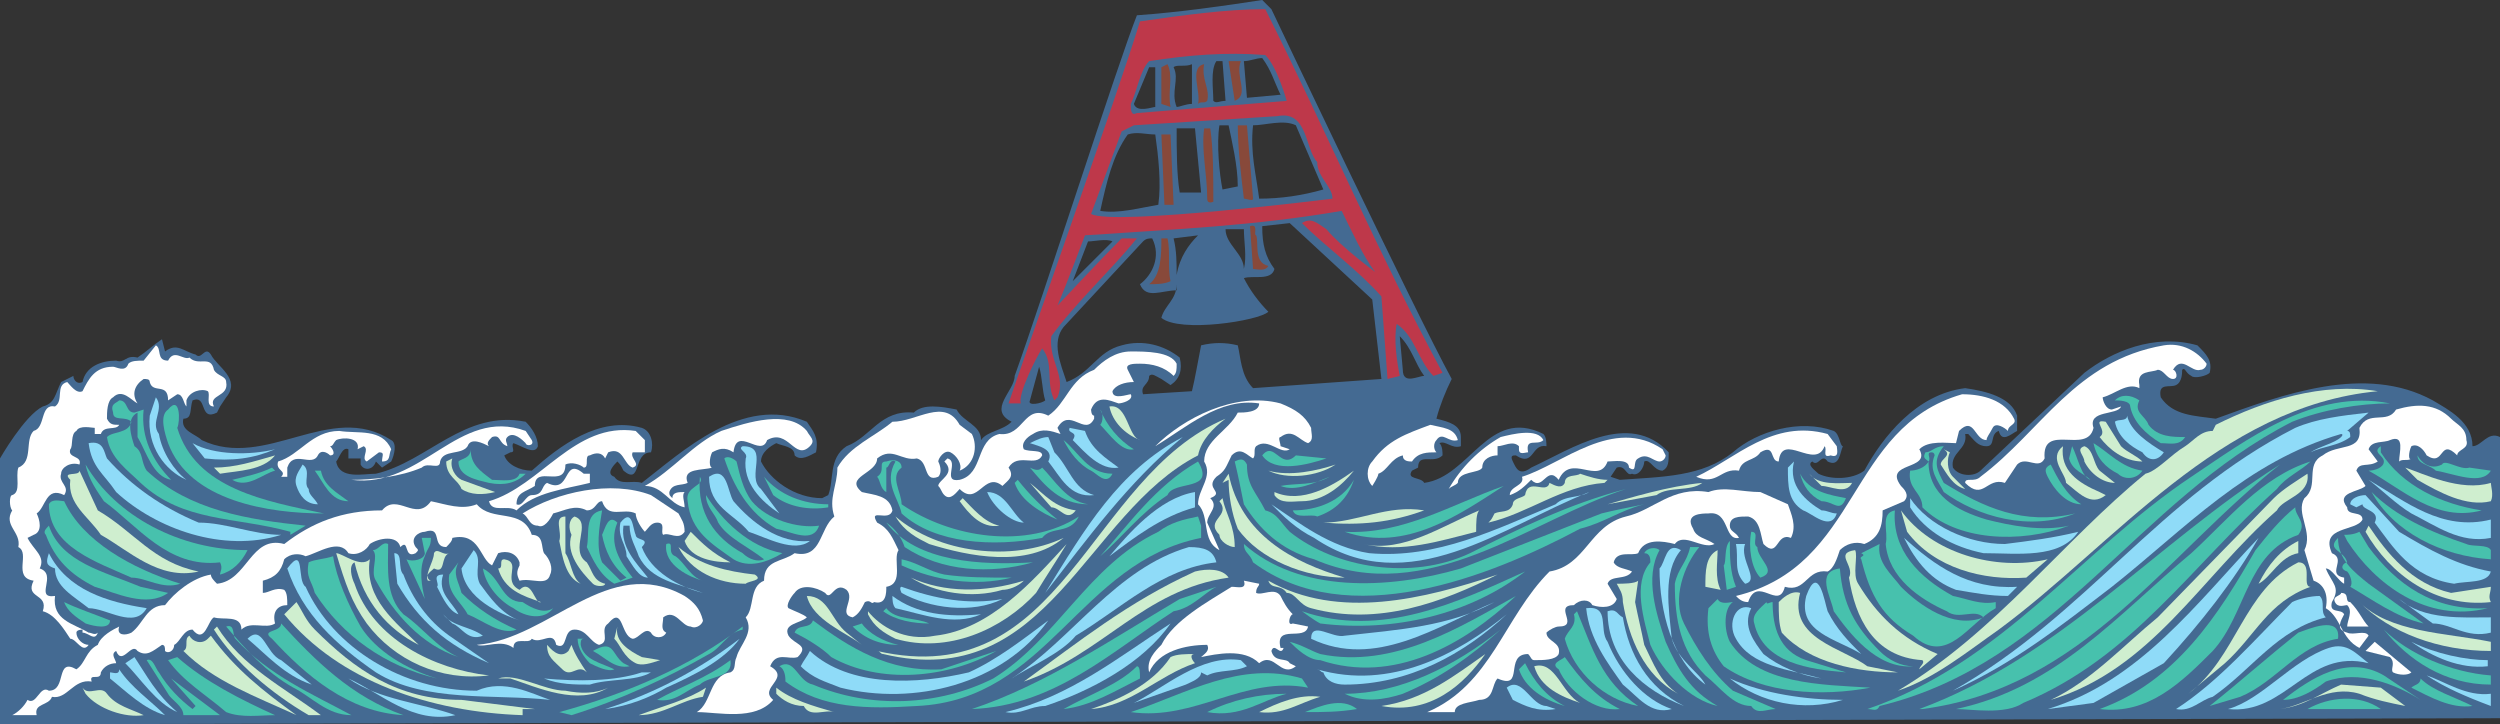 <svg xmlns="http://www.w3.org/2000/svg" width="613.5" height="177.75"><rect width="100%" height="100%" fill="#333333" stroke="none"/><path fill="#446a92" fill-rule="evenodd" d="M606.75 109.5c0-6-6-9-9.75-11.25-16.5-9-36.75-1.5-53.25 4.5-5.25-.75-10.5-.75-13.5-5.25-.75-3.75 2.25-2.25 3.75-3s1.5-3 1.5-3.75c.75-.75.75.75 2.25 1.5.75.75 3.75 0 4.5-.75.75-3-.75-4.5-3-6.75-10.5-3-21 1.5-27.75 6.75l-25.5 24c-1.5 1.5-5.25 1.5-6.75-.75-.75-3.75 3.75-4.5 3-8.25h.75c1.5 1.5 2.25 3 4.5 3s.75-3 3-3.75c.75 3 3 .75 4.5 0V102c-1.5-4.5-7.5-6-12.75-6.75-12 1.5-20.25 12-24.75 20.25-3 2.25-8.25 2.25-11.25.75-.75-.75-3-2.25-1.5-3 1.5 1.5 2.25-2.25 3.75 0 3 1.5 3-2.25 3.75-3.75-.75 0-.75-3-2.25-3.75-8.25-3-18.75 0-24.75 5.25-7.5 6-17.25 6-27.75 6.75l-2.25-.75 1.5-2.25c2.25-.75 2.25 2.25 3.75 1.5 1.5.75 3-1.5 3-3 1.5-.75 2.25 2.25 4.5 2.25 1.5-.75 1.5-2.25 1.5-4.5-9.75-10.5-24-.75-33.75 3.75-3 2.25-3.75 0-4.5-1.5s0-1.5.75-1.5c4.5 3 3.75-3 7.5-2.25 0-.75 0-2.25-.75-3-13.5-6.75-18 10.5-29.25 12-.75-1.5-4.5-.75-3-3l1.5-.75c0-3.75 3.75-.75 6-3 0-.75 0-2.25-.75-3 1.5-.75 3 1.5 5.25.75v-2.25c0-3-3-3.75-6-4.5.75-3 2.25-6.75 3.75-9.75C347.25 76.5 312 2.25 312 2.25L309.75 0C300 1.5 289.5 3 279 3.75c-4.5 11.25-23.25 69.75-30 88.5 0 3.75-6.75 8.25-.75 11.25-2.25 2.25-6 2.25-7.5 4.5 0-3.75-4.5-4.5-6-7.5-3.75-.75-8.25-1.5-10.5.75-8.25-.75-10.5 6-16.5 8.25-4.5 3-3 8.25-4.5 12l-1.5.75c-6.75 0-12.75-4.5-15-9 0-2.25 2.25-3.75 3.75-4.5 1.5.75 4.5.75 4.5 3 1.5 1.5 3.75 0 5.25-.75.75-3.75-.75-5.25-2.25-7.5-15.75-6.75-30.75 7.5-40.5 15-2.25-.75-5.25.75-6.75-1.5-2.25-.75 0-3 .75-3.75.75.75.75.75 1.5 2.25 4.5 3.75 2.25-4.5 6.75-4.5.75-2.25 0-5.25-2.25-6-10.5-3-20.25 4.5-27 10.5-3 0-6-1.5-6.75-3.75l1.5-.75c1.5 0 0-1.5.75-2.25 2.25.75 5.25 3 6 .75 0-2.25-1.5-4.5-3-6-15-3-24 9.75-36.75 12.75-3 0-9 1.5-9.75-3 .75-.75 1.5-3.75 3-3v2.25h3v1.5c.75 1.5 3 1.5 3.75-.75l1.5 1.5 2.25-1.5c.75-1.5 1.5-4.5 0-5.25-15-9.75-30.75 7.5-46.5 0-1.5-1.5-5.25-2.25-4.5-5.25 2.25 0 1.5-2.25 2.25-4.5 3.75-1.5 1.5 5.25 6 3l.75-1.5 1.5-2.25C59.25 93 53.25 90 51.75 87c-1.5-2.25-2.25 1.5-3.75 0-3-.75-4.5-3-7.5-.75l-.75-3c-2.25 1.5-3.75 3-6 4.5-3-.75-3 1.5-5.25.75-3.75 0-7.5 1.5-8.25 5.25-1.5.75-2.25-.75-2.25-1.5l-3 1.5c-1.5 3-1.5 5.25-4.5 6C6 102 0 112.5 0 112.5v65.25l613.5-1.5v-69c-3-1.5-4.5 2.25-6.75 2.25m-282-63c-5.25 1.5-10.5 2.25-15.75 2.25-.75-6-2.25-11.25-1.5-18 3 0 7.5-1.5 10.5 0l6.75 15.75m-15-32.25c2.25 3 3 6 4.5 9L306 24l-.75-9c1.5 0 3-.75 4.5-.75M305.25 66c0-3.75-4.5-6-4.5-9.75h4.5c0 3 .75 6.75 0 9.75m-1.5-20.25-3.75.75c-.75-3.75-1.5-11.25-.75-15.75h2.25c.75 3.75 2.25 9.75 2.25 15M298.5 15h1.5l.75 9.75c-1.5 0-2.25.75-3 0 0-3-.75-7.5.75-9.75m-3.75 32.25h-5.25c-.75-4.5-.75-10.5-.75-15.75h4.5l1.5 15.75M288 58.5l6-.75c-2.25 2.25-4.5 5.25-5.25 9.75 0-3 0-6-.75-9m0-42c.75-.75 3 0 4.5-.75v9.75c-1.5 0-3 .75-3.75.75-1.5-3.75.75-6.75-.75-9.75m-6 0h1.5v9.75c-.75 0-4.5 1.5-5.25-.75l3.75-9M276.75 33c2.25-.75 4.5 0 6.75 0 .75 5.25 1.5 12 .75 17.25-4.5.75-9.75 2.25-14.25 1.5 1.5-6.75 3-13.5 6.75-18.75M267 59.25c1.5 0 4.5-.75 6 0L263.25 69l3.75-9.75m-14.25 39L255 90c.75 2.25.75 6 1.5 8.25-.75.75-4.5 1.5-3.75 0m54.75-3c-3-3-3-7.5-3.75-10.5-3-.75-6-.75-9 0C294 88.5 293.25 93 292.5 96l-12 .75c-.75-2.25 1.5-2.25 1.5-4.5.75-.75 1.5 0 3 .75l2.25 1.5c2.25-1.5 3-3.75 2.25-6.75-3.75-3-9-4.5-14.25-3-6 1.5-7.5 6.75-13.5 9-1.5-4.5-3.75-9.75-.75-13.5l19.5-21c.75-.75 1.5-.75 2.25-.75 2.25 4.5 0 9-3 11.25 1.5 3.75 5.25 1.5 9 1.5V69v.75c0 3.75-3 5.25-3.75 8.25 4.5 3.75 24 .75 26.25-1.5-2.25-2.25-4.5-5.25-6-8.25 2.25-.75 6.75.75 7.5-2.25-2.25-3-3-6-3-10.5l6.75-.75 20.25 18.75L339 93l-31.5 2.25m36.75-4.5-.75-8.25c3 3 3.75 6.75 6 9.75-1.5 0-5.25 2.25-5.25-1.5"/><path fill="#be384a" fill-rule="evenodd" d="M310.5 2.25c15 30 27.75 60 43.5 89.25l-2.25.75c-3.75-3.75-4.5-9.75-9-12.75-.75 3.75 0 9 .75 12.75l-3 .75-1.5-20.25c-6-6.75-13.5-12-19.5-18 2.25-1.5 3.75 0 6 1.5 3.75 4.5 12 10.5 12 10.5-3-3.75-6-10.5-8.25-15-21.75 3.75-41.25 4.5-63 6 0 0-4.5 12-6.75 17.25 0 0 10.5-11.25 15.75-16.5H279c-6.75 8.25-15 15.75-21 24-.75 6 3.75 9.75 1.5 15l-.75.75c-2.25-4.5 0-9-3-12.75-1.5 2.25-6 11.25-5.25 13.5h-3c3-9 27-76.5 32.25-93.75 10.5-1.5 21-3 30.75-3m0 11.25c-9.75-.75-18.75 0-28.5 1.5-2.25 2.25-3 7.5-4.5 10.5 0 1.5 0 3 1.5 2.25l36.75-3s-2.25-8.25-5.25-11.25m3 15-35.25 2.25-3 1.5-7.5 20.25c5.25 3 59.25-3.75 59.25-3.75 0-3-3.75-5.25-3.75-9-3-3-2.25-12.75-9.75-11.25"/><path fill="#88493a" fill-rule="evenodd" d="M304.5 15c-1.5 3.75 2.25 8.25-1.5 9.75L301.5 15h3m-9 .75c-.75 3.75 1.5 6 .75 9-.75.75-1.5 0-2.25.75.75-3-2.25-9 1.5-9.75m-8.25 10.5L285 25.5v-9l1.5-.75c1.5 3 0 6.75.75 10.5m20.25 22.5c0 .75-1.5 0-2.25 0-.75-6-1.5-12.75-1.5-18H306l1.5 18M297 31.5c.75 5.25.75 11.25.75 18 0 0-1.5.75-1.5-.75 0-6-1.5-12-.75-17.25h1.5m-9 18.75h-2.25L285 33h2.25l.75 17.25m20.25 7.5c.75 1.5-.75 6.75 3 7.5-.75 1.5-3 .75-3.75.75l-.75-10.5c2.25-.75.75 2.25 1.5 2.25m-21 11.25c-1.5.75-3.75.75-5.25.75 3-2.25 3-7.5 3-11.25h1.5c.75 3 0 7.5.75 10.5"/><path fill="#fff" fill-rule="evenodd" d="M41.25 88.5c1.5-3 3.75 0 5.25-.75 2.25 2.25 5.25-.75 6 3 .75 1.5 3 1.5 3 3 .75 3.75-4.5 3-3 6-2.25 0-.75-3-1.5-3.75-1.5-.75-4.5 0-5.25 2.25v1.5c-.75-.75-.75-3-2.25-3l-2.25 1.5c0-4.5-3.75-1.5-4.5-4.5 0-.75-.75-.75-1.5-.75-2.25 1.5-3 3.75-1.5 6-1.5-.75-3.75-3.75-6-1.5-1.5.75-1.5 3.75-1.5 5.25.75 1.5 1.5 1.5 3 1.5-.75 1.5-3.75 0-4.5 2.25h-1.5V105c-.75 0-3.75-.75-4.5.75-1.5.75-.75 3.75-1.5 4.5-.75 2.25 3 1.5 2.25 3.75-2.25-.75-4.5.75-4.5 2.25-.75 2.25 2.25 3 .75 5.25-4.5-2.25-4.5 3-6.75 4.5.75 1.5 1.5 4.5-.75 5.25l-1.5.75c1.5 3 4.5 4.5 3 7.5 4.5 1.5-1.5 7.5 3.75 6.75-.75 6 4.5 6.75 8.25 9 .75 0 1.5.75 2.25 0-.75 2.25-2.25 0-3.75 0v-.75s-1.5 0-1.5.75c0 1.5 1.5 3 3 3-1.5 2.25-3-1.5-4.5-1.5-1.5-2.25-3.75-6-6.75-6.75 1.5-4.5-4.5-3-2.25-7.5-5.25-.75-.75-6.75-3.75-8.25.75-3.75-3.75-5.25-1.5-9-.75-.75-.75-3.75 0-3.75 2.25-.75.75-4.5 1.5-6.75 3.75-1.5 1.5-6.75 3.75-9 3-.75 1.5-6.75 5.25-6 2.25-1.5 0-5.25 3-6 .75.75 2.25 3 3.75 2.25 1.5-3 3-6 7.5-6 .75 0 3 1.5 3.75-.75.75-.75 2.25-.75 3.75-.75l3-3.75c1.5.75 0 3.75 3 3.75m500.25.75c0 .75-.75 1.5-1.5 1.5-2.25.75-4.5-3.75-6.75 0 .75 0 1.5 2.25 0 2.25s-2.25-2.25-3.75-2.25c-1.5.75-5.25 0-4.5 3.75v.75c-3-1.5-6 1.5-9 2.25 0 .75.75 3 2.25 3l2.25-.75c-.75 2.25-8.25.75-6.75 5.25-1.5 6.75-12.75-1.5-12 7.5-1.5 3-4.5-.75-6.75 1.5l-3 4.5c-4.5-1.5-5.25 4.5-9.75 0 0-1.5 2.25 0 3.75-1.5 15-11.25 23.25-28.5 45-32.25 4.5-.75 8.25 1.5 10.5 4.5m-252.75 0c0 1.5 0 2.25-.75 3-2.25-2.25-5.25-3-8.25-3-1.5 0-3.75 0-3 1.5l1.5 3c-2.25 0-4.5.75-5.25 2.25 0 2.25 3.75.75 4.5.75.75 1.5-2.25 2.25-3 2.25-2.25-.75-5.25-2.25-6.75 1.5 0 0 0 1.5.75 1.5v.75c-2.25 4.5-6-3-9 2.25l.75 1.5c-2.25-.75-4.5-1.5-6.75 0-1.5.75-3 2.25-2.25 3.75 1.5.75 4.5 0 4.5 1.5-1.5 3-6-.75-8.25 3 1.5 2.25 0 3-1.5 4.5-4.5-3.75-6 5.25-10.5.75-.75.75-2.25 3-3.75 1.5-.75-.75-.75-1.5-1.5-2.25 0-1.5 4.5-3 1.5-6l.75-.75c3 .75-1.5 6 3 5.25 6-1.5 3.75-9.75 9.75-11.25 6 .75 6-7.5 12-4.5 4.5-3 5.25-9 11.25-11.25 2.25-2.25 5.25-4.5 9-4.5s9.75 0 11.25 3"/><path fill="#cfeecf" fill-rule="evenodd" d="M583.5 96c-39 3.75-64.5 37.5-93 58.5-7.5 5.25-15.75 12-24.75 15 24-14.25 40.5-36.75 60.75-53.25 3-.75 6-4.5 9.75-6.75 2.25-1.5 3.75-3.75 6.75-3.75l.75-1.5c12-6 26.25-10.5 39.75-8.25"/><path fill="#fff" fill-rule="evenodd" d="M494.25 102.75c.75 1.5-1.5 1.5-1.5 3-.75-.75-3-2.25-3.75-.75s-1.5 2.25-1.5 3c-3 0-3-6-6.75-2.25l-.75 3c-2.25 0-6.75-.75-9 1.5 3 5.25-9 3-4.5 9 .75.75 2.25 2.25.75 3.75l-5.25 2.25c0 3.75-.75 6.75-4.5 8.25-2.25-.75-4.5 0-6 1.5-.75 2.25-1.5 4.5-3 5.25-5.25-.75-5.25 5.25-10.5 3.75-1.5 6-6.75-3-9 3.75-1.5 0-2.25-.75-3-1.5 30.75-7.5 27-41.25 55.5-49.5 5.25 0 10.5 1.5 12.75 6"/><path fill="#47c1ad" fill-rule="evenodd" d="M525 98.25c-1.5 3 1.5 3.75 2.25 6 2.25 3 6 3 9 3-1.5 2.25-3.75 1.5-6 1.5-3.75-2.25-6.75-5.25-7.5-9 0-1.5-3-1.5-3.75-1.5 1.5-1.5 3.75-1.5 6 0"/><path fill="#8fdbf8" fill-rule="evenodd" d="M39 106.5c.75 4.5 3.75 9 6.75 11.25-5.25-2.25-9.75-8.25-9-15.75l1.5-4.5c2.25 3-1.5 6 .75 9"/><path fill="#47c1ad" fill-rule="evenodd" d="M586.5 99c-7.5 0-16.5 1.5-24 4.5-38.25 19.5-57.75 59.25-101.25 69.75-.75 1.5-1.5.75-3 .75 33-11.25 52.5-39 79.5-57 13.5-9 30-21.75 48.75-18M33 101.25l2.25-.75c-.75 6.75 2.25 12.75 6.75 17.25-4.5-.75-6-6.75-8.25-10.5v-6c-3 1.5-1.5 6-.75 8.25 2.25 1.5 1.5 3.75 3 6 10.5 9.75 24.75 12 39 13.5l-3.75 2.25v-.75c-13.5-3.75-26.25-2.25-36.75-12-3-3-7.5-6-8.25-11.25 1.5-1.5 5.25-.75 6-3.75-1.5-1.5-4.5 0-4.5-2.25-.75-2.25.75-2.25 1.5-3 2.25 0 1.5 3 3.75 3"/><path fill="#fff" fill-rule="evenodd" d="M321.75 105c0 1.5.75 3-.75 3.75-2.25-.75-3.75-3.75-6.75-1.5-.75 0 0 1.5 0 2.25l2.25.75c-2.25 1.5-5.25-3-8.25-.75-.75.75 0 2.25-.75 3-1.5-.75-3-3-5.25-.75-1.5 3-1.5 3.75-3.75 5.25-3 3 2.25 3.75-1.5 5.25 2.25 2.25-.75 3.75-.75 6l3 6.75c-4.5-2.25-2.25-8.25-5.25-11.25 0-3.75 3.75-6.75 1.5-10.5 0-5.25 6-7.5 8.25-12 1.5 0 5.25 0 5.25-2.25-9.75-1.5-18 6-25.5 10.5 6.75-6.75 19.5-13.5 30.75-10.5 3.75 1.5 6 3 7.5 6"/><path fill="#47c1ad" fill-rule="evenodd" d="M43.5 105c4.5 15 21.75 18 36 21-13.5 0-33-3-38.25-17.25-.75-2.25-2.25-6.75 0-8.25 3-3.75 3 3 2.25 4.5"/><path fill="#fff" fill-rule="evenodd" d="M605.25 108c.75 2.25-2.25 2.25-2.25 3.75-4.5-4.5-3 3-7.5 0-.75-1.5-2.25-3-3.75-2.25-.75 1.5-.75 3.75 0 3-.75.75-2.25 0-3 .75 0-2.25 1.5-6.75-2.25-5.25-1.5.75-4.5 0-5.25 2.25l2.25 3c-2.25 1.5-4.5 0-5.25 2.25l2.25 3.75c-1.5 1.5-7.5 1.5-4.5 5.25 0 2.25 3.75.75 3.75 3-1.5 3-10.5 1.5-7.5 8.25 3.75 1.5-1.5 5.25 3 6v1.5c-1.5-.75-3-3.75-4.5-3.75 1.5 3.75 3.75 4.5 1.5 8.25-.75 3 2.25 1.5 3 3-.75 1.5-2.25 3.75.75 4.5 1.5.75 4.5-.75 5.25.75l-2.25 3c-4.5-2.25-4.5-7.5-8.25-9.75.75-3.75-.75-6-3-6.75l-2.25-7.5c2.25-4.5-2.25-9 0-12.75 3.75-3 0-8.25 4.5-10.5 3.75-3 9.75-.75 9-6.75 2.25-4.5 6.75-.75 9-4.5 5.25-1.5 9.75-1.5 13.5 2.25 1.5 1.5 3.75 2.25 3.75 5.25"/><path fill="#cfeecf" fill-rule="evenodd" d="M279.75 108c-3.75-1.5-6.75-4.5-7.5-8.25 4.5-.75 4.5 7.5 7.5 8.25"/><path fill="#47c1ad" fill-rule="evenodd" d="M278.25 110.25c-3 .75-6-3.75-8.25-6 .75-.75.75-3 0-3.75 1.5 3.75 4.5 7.5 8.25 9.75"/><path fill="#fff" fill-rule="evenodd" d="M238.5 106.5c1.5 3 .75 7.5-3 9 .75-1.5-.75-3.75-2.25-4.5s-3 1.5-3 2.25c.75 1.5.75 3 0 3.75-3.75 1.5-2.25-3.75-5.25-4.5-3.75.75-6-3-9.75 0 0 3.75-8.25 4.5-3.75 8.25 3 .75 6.75.75 7.5 4.5-.75 3-6-.75-3.75 3 3 1.5 3.75 3.75 5.25 6.75-1.5 2.25 1.5 8.25-3 9 0 1.5 0 4.5-3 3.75-.75.75-.75-.75-2.25 0-.75 1.5-1.5 3-3 3.75-3.75-.75.75-4.5-1.5-6.75-3-2.25-3.75 3-5.25.75-2.25-1.5-6-2.25-7.5 0-.75.75-2.25 3-1.5 3.75 1.5.75 3.75 1.5 4.5 2.25-1.5 1.5-6 1.5-4.5 4.5 1.5 2.25 5.25 2.25 2.25 5.25-2.25.75-5.25-1.5-6.75 2.25 5.25 3-3 5.25.75 8.25-4.5 5.25-13.5 3-18.75 3 3.75-2.25 3-9 8.25-9.75 1.5-.75.75-2.25 1.5-3.75.75-3 4.5-6 2.25-9.75 2.25-2.25.75-7.5 4.5-9 0-5.25 4.5-4.5 7.5-6.75 6.75 1.5 6-6 9.75-9-1.5-4.5.75-7.5.75-12 3-5.25 9-7.5 13.5-11.25 6 0 12.75-6 16.5.75l3 2.25"/><path fill="#8fdbf8" fill-rule="evenodd" d="M576 105.75c.75 0 .75.75.75 1.5-3 2.25-6.75 2.25-9.75 3.75 2.25-1.5 6-2.25 7.5-3.75.75-.75 0-.75 0-.75-23.25 6.75-38.25 23.25-56.25 37.5-12.75 9.75-24 18.75-39 25.5 33-18.75 50.25-47.25 84-64.5 5.25-2.25 11.25-3 18-3.75l-5.25 4.5M531 111c-1.5 2.25-3.75 2.25-5.25 0-3-1.5-6-3.75-6.75-7.5.75-.75 3 0 3-1.5.75 3.75 5.25 6.75 9 9"/><path fill="#fff" fill-rule="evenodd" d="M198 105.75c.75 1.5 2.25 2.25.75 3.75-3.75 3.75-5.25-4.5-10.5-1.5-1.5 4.5-7.5-3.75-8.25 3-2.25-1.5-3.75-.75-5.25 0-.75 1.5-.75 3.75 0 3.75-2.25.75-7.5 0-6 3.75-1.5.75-3.75 0-4.5 2.25 0 .75 0 .75.75 1.5 0-1.5 1.5-1.5 3-1.5-.75.75 0 2.25 0 3.75-3.75-.75-5.25-5.25-9.75-5.25 6.75-3.75 12-10.5 18.75-13.5 6.75-2.25 16.5-5.25 21 0"/><path fill="#cfeecf" fill-rule="evenodd" d="M294 111.75c-27.75 14.25-36.75 58.5-77.25 48.75-.75 0-.75-.75-1.5-.75 45.75 10.5 51.75-42.75 85.5-57-3 2.25-6 5.25-6.75 9m226.5-2.25c1.5 1.5 3.75 2.25 5.25 3.75-4.5 0-8.25-3-10.5-6 2.25-1.5-2.25-4.5 1.5-3.75l3.75 6"/><path fill="#fff" fill-rule="evenodd" d="M130.5 108c.75 1.5-1.5 1.5-1.5.75-.75-.75-3-3-4.5-1.5-.75.75 0 1.5 0 2.25-2.25-.75-1.5-3-3.75-2.25-.75.75-1.5 1.5-.75 2.25-1.5-.75-4.5-2.25-5.25 0-1.5 2.25-6 .75-6.75 3.75 0 2.25-3 0-4.5 1.5-5.25 2.25-12 3-17.25 3 17.25 2.25 26.25-18 42.75-12l1.5 2.25m227.25 0c-2.25.75-3.75-2.25-5.25 0-.75.75-.75 2.25 0 3-2.25 0-4.5 0-6 2.25-.75 0-2.25 0-2.25-1.5-3 .75-3.75 3.75-6 4.5 0 .75-1.5 3-1.5 3-1.5-1.5-1.5-4.5 0-6 3.75-5.25 8.25-6.75 14.25-9 3 .75 6 .75 6.75 3.75"/><path fill="#8fdbf8" fill-rule="evenodd" d="M266.25 105.75c1.5 4.5 5.25 6.75 8.25 9-4.5.75-8.25-3.75-11.25-6.75 1.5-2.25-1.5-1.5-.75-3l3.75.75"/><path fill="#fff" fill-rule="evenodd" d="M158.25 108v3h-3c-.75 1.5 2.25 3 0 3.75-2.25-.75-2.25-5.25-6-3.75l-.75 1.5c-.75-1.5-2.25-1.5-3.75-.75-1.5 0 0 3-1.5 3-.75-.75-3-1.5-4.5-.75 0 6-7.5 0-7.5 5.25-2.25 1.5-4.5 1.5-4.5 4.5 1.5.75 2.25-2.25 3.75-2.25 3 0 2.25-2.25 3.75-3 6 3 3.75-6.75 9-2.25h1.5v2.25c-6 1.5-13.5 2.25-18 6.75-2.25-1.5-6 .75-6.75-2.25 12.75-3.75 21-19.5 36-17.25l2.25 2.25m292.5 1.5c0 .75.75 3-1.5 2.25-2.25.75-.75-1.5-1.5-2.25-2.25 6-10.5-3.75-11.25 3.75-2.25 0-.75-4.5-4.5-2.25-1.5 2.25-4.5 1.5-5.25 4.5-4.5-.75-5.25 3.75-10.5 1.5 9.75-4.5 18.75-14.25 32.25-10.5l2.25 3M96 110.25c-.75 1.5 0 3-2.25 3 0-1.5.75-2.25-.75-2.25l-3 2.25c-1.5-.75.75-3-.75-3.75l-1.5.75c.75-3-3.75-3-5.25-2.25-.75.75-.75 1.5-1.5 1.5.75.75 1.5 2.25 0 2.25-.75-.75-2.25-1.5-3 0-1.5 3-6-1.5-7.5 3V117H69c1.5-1.5-1.5-1.5-.75-3.75 5.25-1.5 8.25-7.5 15-7.5 4.5.75 10.5-.75 12.75 4.5M378.75 108c-1.5 1.5-4.5-.75-3.75 3-.75 0-2.25.75-2.25-.75v-.75c-1.5-1.5-3.75 0-5.25 0v2.25c-1.5 0-3.75.75-3.75 3-.75 1.5-6 .75-6 3.75-.75.75-1.5.75-2.25 1.5 3-5.25 7.5-9.75 12.75-12.75 3-.75 9-2.25 10.5.75"/><path fill="#8fdbf8" fill-rule="evenodd" d="M256.5 145.5c9.75-15.75 18-30 33.75-38.25C276.75 118.5 267 132 256.5 145.5m2.25-34.5c3.75 3.75 4.5 9 9.75 10.5-6 .75-8.25-4.5-11.25-8.25 1.5-3-2.25-3.75-4.5-4.5 1.5-.75 3-1.5 4.5-1.5l1.5 3.75"/><path fill="#fff" fill-rule="evenodd" d="M408.75 111.75c0 .75-.75 1.5-1.5 1.5-1.5 0-3-2.25-5.25-.75-1.5.75 0 3.75-2.25 2.25 0-2.25-3.75-1.5-5.25-1.5-2.25 6-9-2.25-12 4.5-3-3.75-3.75 3-6.75 0-1.5 1.5-3 3-5.25 3.75 0-2.25 3.75-2.25 3-4.5 9.75-3 22.5-15 34.5-6.75l.75 1.5"/><path fill="#47c1ad" fill-rule="evenodd" d="M273 116.25c-1.5 3-3.75 0-5.25-.75-3-1.5-5.25-4.5-6.75-7.5 3.75 3 6 8.25 12 8.25"/><path fill="#8fdbf8" fill-rule="evenodd" d="M26.25 112.5c6 6.75 13.5 12 22.5 15.75 6.75 0 13.5 3 20.25 3-14.25 4.5-30.75-1.5-40.5-10.5-3-4.5-6-6-6.75-12 3.75-.75 3.75 2.25 4.5 3.75"/><path fill="#47c1ad" fill-rule="evenodd" d="M525.75 115.5c-1.5 2.25-4.5 2.25-6 .75-3-1.5-5.25-3.75-6-7.5 3.75 2.25 6.75 6 12 6.75"/><path fill="#8fdbf8" fill-rule="evenodd" d="M67.5 110.25c-5.25 2.25-10.5 3-17.25 2.25l-3-3.75c5.25 3 14.25 3 20.25 1.5"/><path fill="#47c1ad" fill-rule="evenodd" d="M513 117.75c-1.5-1.5-4.5-2.25-5.25-5.25l.75-3c1.5 3 2.25 7.5 4.5 8.25"/><path fill="#cfeecf" fill-rule="evenodd" d="m515.25 120.75 1.5.75c-3.75 3-6.75-.75-9.75-3 0-2.25-4.5-6-.75-9-.75 6 3.75 9 9 11.25m0-5.25 3.75 3c-3 0-6-2.25-7.5-5.25 0-1.5-2.25-3 0-3.75 2.25.75 2.25 4.5 3.75 6"/><path fill="#8fdbf8" fill-rule="evenodd" d="m186.75 120 4.5 6c-4.5-3-9-7.5-8.25-13.5.75-1.5-2.25-2.25-.75-3 6.75 0 .75 7.5 4.5 10.5"/><path fill="#47c1ad" fill-rule="evenodd" d="M477 109.5c-3 3.75-1.5 6 0 9 9.75 6 19.5 10.5 32.25 7.5-11.25 4.5-24 .75-32.25-5.25-1.5-3-3.75-5.25-2.25-9 0 0 0-.75-.75-.75-1.5 0 0 1.5-.75 2.25 0 8.25 6.75 12 14.25 14.25 6 1.5 13.5 3 20.25 1.5-12 4.5-27.75 3.75-36-4.5 0-3.75-3.75-4.5-3-9 1.5 0 3.75-.75 4.5-2.25-.75-.75-1.5-.75-.75-2.25 1.5 0 2.25-1.5 4.5-1.5m107.25 1.5c5.25 8.25 15 12.75 24.75 14.25-11.25 3-19.5-5.25-27.75-9.75 1.5 0 3.75-.75 3.75-2.25s-3-2.25-.75-3.75v1.5m-463.5 6.75c2.25 0 6 .75 6.75-1.5h1.5c-2.25 2.25-5.25 3-9 2.25-3-.75-7.5-1.5-7.5-5.25.75-.75 3-.75 3-3 0 3.75 2.25 5.25 5.25 7.5"/><path fill="#cfeecf" fill-rule="evenodd" d="M478.5 111c-.75 1.5-.75 4.5.75 6l3 3c-3-.75-4.5-3.75-6-6 0-1.5 3-2.25.75-3.75l1.5.75"/><path fill="#47c1ad" fill-rule="evenodd" d="m318 111.75 7.5.75c-4.5 1.5-12.75 3.75-15.75-.75 3-3.75 4.5 3.75 8.25 0M599.25 114c.75-1.5 4.5 1.5 6.75.75l5.25.75c-2.25 3.75-9 .75-13.5 0-1.5-1.5-4.5-1.5-4.5-3.75.75 1.5 3 3.75 6 2.25"/><path fill="#cfeecf" fill-rule="evenodd" d="M67.5 111.75c-3 3.75-9 3.75-13.5 4.5l-1.5-1.5c5.25 0 9.75-1.5 15-3"/><path fill="#47c1ad" fill-rule="evenodd" d="M184.5 123c3.75 4.5 11.25 6.75 16.5 6-1.5 4.5-6.75 1.5-10.5.75-6.75-3.75-10.5-10.5-12.75-17.25.75-.75 2.25 0 3 .75.75 3 1.5 6.75 3.75 9.75"/><path fill="#cfeecf" fill-rule="evenodd" d="m113.25 117.75 8.25 3c-3 .75-6 .75-8.25-.75-.75-2.25-3.75-3-3.75-6.75l1.5-.75c-.75 2.25.75 4.5 2.25 5.25"/><path fill="#47c1ad" fill-rule="evenodd" d="M310.5 125.25c3 .75 3.75 3 6 5.25 11.25 9 30 12 44.25 5.25 12-6 24-12 38.25-15.75-23.25 7.5-48.75 29.25-76.5 17.25-8.25-2.25-13.5-7.5-17.25-13.5-.75-3.75-1.5-7.5-2.25-10.5 1.5-.75 2.25-.75 3 .75 0 5.25 2.25 6.75 4.5 11.25m-89.25-10.5c-3 2.25 0 6 0 9 12 8.25 30.75 11.25 43.5 3-2.25 4.5-6.75 2.25-9 5.25-12 2.25-26.25 1.5-34.5-6-.75-3.75-4.5-7.5-1.5-12.75-1.5-.75-1.5 1.5-2.25 1.5v6c-1.5-.75-1.5-3-2.25-3.75 2.25-1.5 0-3.75 2.25-3.75 2.25-.75 3.75 0 3.75 1.5m345.75-1.5c-2.25 2.25-6 3.75-8.25 6.75-21 18.75-35.25 41.25-62.25 52.5-4.5 3-12.75 1.5-16.5 1.5 24.75-5.25 39.75-23.25 57.75-38.25 9-8.25 17.25-18.75 29.25-22.5m-280.5 8.25c-6.75 4.5-11.25 10.5-16.5 15 6.75-7.5 13.5-17.25 24-23.25 4.5 7.5-6 4.5-7.5 8.25"/><path fill="#8fdbf8" fill-rule="evenodd" d="M447 125.25c1.5 0 2.25.75 3.75.75-1.5 4.5-6 0-8.25-.75-3.75-2.25-3.75-6-3.75-10.5l1.5-1.5c-1.5 6 3 9.75 6.75 12"/><path fill="#47c1ad" fill-rule="evenodd" d="M60.75 135c-1.5 3-3.75 5.25-6.75 6 0-.75.75-1.5 0-3-12.75 1.5-20.25-9-28.5-15-1.5-2.25-3.75-5.25-4.5-9 7.5 12.75 23.25 21 39.75 21"/><path fill="#8fdbf8" fill-rule="evenodd" d="M75.75 120c0 1.5 1.5 2.25 2.25 3.75-3 0-4.5-2.25-5.25-4.5s.75-3.75 1.5-5.25c2.25 1.5 0 4.5 1.5 6"/><path fill="#cfeecf" fill-rule="evenodd" d="M327.75 114c-4.5 3-12 3.75-16.5 1.5 5.25 1.5 12 0 16.5-1.5"/><path fill="#47c1ad" fill-rule="evenodd" d="M510.75 123.75c-3.75 0-6.75-3.75-8.25-6.75-.75-1.5-.75-2.25.75-3 1.5 3 3.75 7.5 7.5 9.75m-39 50.25H471c34.5-12.75 57.75-40.5 88.5-60-27.75 21.75-48 54.75-87.75 60M67.5 115.5c-3 .75-6.75 4.5-10.5 2.25 3-.75 6.75-1.5 9.75-3l.75.75m188.25-.75c3 3 6 8.25 11.25 9-6.75 0-10.5-4.5-14.25-9 1.5.75 2.25.75 3 0"/><path fill="#cfeecf" fill-rule="evenodd" d="M611.25 118.5c0 .75.75 3 0 4.5-6 1.5-12.75-2.25-18-5.25l-3-3c4.5 1.5 13.5 6 21 3.75"/><path fill="#47c1ad" fill-rule="evenodd" d="M85.5 123c-4.5 0-6-4.5-8.25-7.5h1.5c.75 3.75 3.75 5.25 6.75 7.5"/><path fill="#cfeecf" fill-rule="evenodd" d="M319.5 123c-2.25 0-5.25.75-6.75-1.5v-.75c6.75 3 14.25-1.5 19.5-5.25-3 3.75-7.5 7.5-12.75 7.5M24 125.25c9 5.25 13.5 12.75 24.75 15-9.75 2.25-17.25-5.25-24-9-3-4.5-8.25-7.5-7.5-13.5-2.25-2.25 2.25-.75 2.25-2.25l4.5 9.75"/><path fill="#8fdbf8" fill-rule="evenodd" d="M198.75 132.75c-3.75 3-10.5-.75-15-2.25-3.75-4.5-9.75-6-9.75-13.5 4.5-3 4.5 3.75 6 6 4.5 5.25 11.25 10.5 18.75 9.75"/><path fill="#47c1ad" fill-rule="evenodd" d="M453 122.25c-1.5 3.75-3 .75-6 .75-3-1.5-4.5-3.75-5.25-6.75 2.25 4.5 7.5 5.25 11.25 6"/><path fill="#cfeecf" fill-rule="evenodd" d="m394.5 117.75-.75.75c-10.5.75-18.75 7.5-28.5 9.75.75-.75.75-.75 1.5-2.25 1.5-.75 3.75 0 4.5-2.25 0-1.5 2.25-1.5 3-2.25.75-4.5 5.25 0 6-3 1.5.75 3 1.5 3.75 0 0-2.25 3-1.5 3.75-2.25 2.25.75 4.5 1.5 6.75 1.5m60 .75c-1.5 3-5.25.75-7.5.75l-3-3c2.25 3 7.5 2.25 10.5 2.25m111.75-2.25c.75 5.25-6 6-7.5 9-18.75 16.5-30.75 39-55.5 46.5 9.75-4.5 18-13.5 26.25-20.25l28.5-29.25c2.25-2.25 6-4.5 8.25-6M330 141.75c-9.75 0-21-4.5-26.25-12-1.5-3.75-2.25-8.25-2.25-12l-1.5.75 1.5-2.25c3 15 15.75 21.75 28.5 25.5"/><path fill="#47c1ad" fill-rule="evenodd" d="M182.25 135.75c1.5 1.5 3.75 2.25 5.25 1.5-3.75-3-9-5.25-11.25-9-.75-2.25-3-3.75-3-6.75 3.75 6 10.5 12.75 18.75 14.25-3.75 2.25-8.25 3.75-12 1.5-5.25-3.75-10.5-6.75-11.25-14.25-.75-3.75 4.5-3.75 3-6-.75 9 3.75 15 10.5 18.75m21-12v.75c-4.5.75-9.75 0-13.5-3l-2.25-4.5c3.75 4.5 9.75 6.75 15.75 6.75m123-6.75c-3.75 1.5-8.25 3.75-12 2.25 3.75-.75 8.25 0 12-2.25m-66.75 10.5c-3.75-1.5-9-4.5-10.5-9l.75-.75c3 3.75 6 6.75 9.75 9.75"/><path fill="#8fdbf8" fill-rule="evenodd" d="M611.25 127.5v4.5c-7.5 1.5-13.5-3-19.5-6-3.75-2.25-7.5-6-10.5-8.25 9 5.25 18 12.75 30 9.75"/><path fill="#47c1ad" fill-rule="evenodd" d="M323.25 126.75c-1.5-.75-5.25.75-6-1.5 6 0 12-2.25 15-7.5-1.5 4.5-4.5 7.5-9 9"/><path fill="#cfeecf" fill-rule="evenodd" d="M264 125.25c-2.25 3-3.75-.75-6-.75l-5.25-6c3.75 3 6 6 11.25 6.75m153.75-6.75c-3 2.25-8.25.75-11.25 3l-12 2.25c5.25-1.5 15-4.5 23.25-5.25"/><path fill="#fff" fill-rule="evenodd" d="M166.5 126c.75 1.5 1.5 2.25 1.5 4.5-1.5 2.25-3.75 0-5.25.75-.75-.75.75-3-1.5-3-1.5 0-2.25 1.5-3 2.25-.75-.75-2.25-3-2.25-4.5-3-1.5-6.75 1.5-8.25-3-1.5 0-1.5 2.25-3.75 2.25-3-1.5-5.25 0-8.25.75-.75 1.5-2.25 3.75-3.75 3-2.25 0-2.25-2.25-3.75-3 8.25-5.25 21.75-8.25 31.5-4.5l6.75 4.5"/><path fill="#47c1ad" fill-rule="evenodd" d="M369 119.25c-10.5 6.75-24 16.5-39 11.25 14.25.75 26.25-6.75 39-11.25"/><path fill="#fff" fill-rule="evenodd" d="M438.75 123.75c.75 2.25 2.25 5.25.75 8.25-3.75-1.5-3 5.25-6.75 1.5-.75-2.25-.75-6-3.75-6.75-2.25 0-4.5 0-4.5 2.25 0 1.5 1.5 1.5 2.25 3-3.75.75-2.25-6.75-7.5-6-1.5 0-6 0-3.75 3.75.75 2.25 3 2.25 5.25 3.75-3 1.5-7.5-3-9.75 0-3-.75-7.5-1.5-9 2.25-1.5.75-5.25-.75-6 2.25.75 1.5 3 1.5 4.5 2.25-1.5 2.25-5.25.75-6 3l2.25 3.75c-.75 2.25-3.75 2.25-6 1.5-.75-1.5-3-1.5-4.5 0-5.25 0 1.5 5.25-3.75 5.25-.75 0-2.25.75-3 1.5 0 2.25 3.75 2.25 3 5.25-.75 1.5-3.75 1.5-6 1.5-.75 0-.75-.75-1.5-1.5-6 0-.75 9-7.5 6-1.5 1.5-.75 5.25-4.5 5.25-2.25.75-6 .75-6 3h-6.75c15.75-6.75 18.75-23.25 30-34.5 9-1.5 9.75-11.25 18.75-13.5 6.75-1.5 11.25-7.5 20.25-6 3.75-1.5 8.25 0 12.75 0l6.75 3"/><path fill="#8fdbf8" fill-rule="evenodd" d="M251.25 128.25c-3 0-7.5-3.75-9-7.5 4.5 0 6 5.25 9 7.5m42-3.75c-8.25 2.25-15 7.5-21 12 4.5-5.25 12-14.25 21-15.75v3.75"/><path fill="#47c1ad" fill-rule="evenodd" d="M605.25 133.5c1.5.75 5.25 0 6 1.5v2.25c-12-.75-24-6.75-29.25-16.5 6 6 14.25 9.75 23.25 12.75"/><path fill="#8fdbf8" fill-rule="evenodd" d="M390 120.75c-21 8.25-44.25 27-67.5 11.25-4.5-2.25-7.5-5.25-10.5-8.25 6.75 4.5 14.25 10.5 24 12 16.5 1.5 31.5-6 45.75-12 2.25-2.25 6-1.5 8.25-3m198.75 9.75c7.5 4.5 14.25 8.25 22.5 9.75-.75 3-6 2.25-9 3-10.5-1.5-15-9-19.5-15 1.5-3-3-3-3-4.5l-1.5.75-1.5-.75c0-1.5 2.25-2.25 3.75-2.25l8.25 9"/><path fill="#cfeecf" fill-rule="evenodd" d="M245.25 129c-4.5.75-7.5-3-9.75-6l.75-.75c2.25 2.25 5.25 6 9 6.75m57.75 5.25c-1.5 0-3.75-1.5-3.75-3-3.75-3.75 3-4.5 0-8.25l.75-.75c.75 3.75 3 6.75 3 12"/><path fill="#8fdbf8" fill-rule="evenodd" d="M492 133.5c6-.75 12-1.5 18-3-4.5 6.75-15 5.25-23.25 5.25-7.5-1.5-14.25-5.25-18-11.25v-2.25C473.25 129 483 133.5 492 133.5"/><path fill="#47c1ad" fill-rule="evenodd" d="M44.25 143.25c-4.5 1.5-8.25-1.5-12-1.5C24 138 12 134.25 12 123.75c.75-1.5 3-.75 3.75-.75 4.5 9.75 16.5 16.5 28.5 20.25"/><path fill="#fff" fill-rule="evenodd" d="M117 123.75c3.75 4.5 11.25.75 13.5 7.5 3 0 2.25 3 3 4.5 1.5 1.5 2.25 3.75 1.5 5.25-.75 3-4.5.75-7.5 1.5-.75-1.5-.75-2.25 0-3.75V138c-.75-2.25-3-3-5.25-2.25l-1.5 3c-3-1.5-3-8.25-9.75-6.75 0 .75-.75 1.5-1.5 2.25-3.75 0-.75-5.25-5.25-3.75-1.5 0-3.75 1.5-2.25 3.75.75.75.75.75 0 1.5-3 1.5-1.5-3.75-3.75-1.5-.75-3-5.25-2.25-7.5-.75-.75 1.5-3 3-5.25 2.25-2.25-3.75-7.5 0-10.5.75-1.5-.75-3.75-.75-5.25.75-.75 3-2.25 4.5-5.25 5.25v3c1.5 0 3-1.5 5.25-.75.75.75.75 2.25.75 3.75-2.25 0-3.75 1.5-3 4.5-2.25 1.5-6-.75-8.25 1.5 0-3.75-4.5-2.25-6.75-3-1.5.75-2.25 6.75-5.25 3-2.25 0-3 3-4.5 3.75 0 1.5-1.5 2.25-2.25 1.5 0-.75 0-1.5-.75-1.5-2.25 1.5-3.75 3-6 1.5-1.5-2.25-3.75 3.75-5.25 0-1.5.75 0 2.25 0 3-1.5 0-3 .75-3.75 2.25 0 2.25-3 0-2.25 2.25-4.5-.75-6 4.5-9.75 3.75-.75 2.25-4.5 1.5-3.75 4.5H3c1.5-.75 3-2.25 3.75-3.75 2.25 1.5 3-3.75 5.25-2.25 4.5 0 1.5-8.25 6.75-5.25 2.25-1.5 2.25-4.5 5.25-6 .75-2.25 3.75-3.75 5.25-4.5-.75 2.25 1.5 2.25 3 1.5 3-2.25 3.75-6.75 8.25-6.75 2.25-3 6.75-6.75 11.25-7.5 0 .75.75 1.5 1.5 2.25 7.5-.75 8.25-12 16.5-9.75 6.75-5.25 14.25-8.25 24-8.25 3.75-4.5 8.25 3 12-2.25 3.75.75 7.5 2.25 11.25.75"/><path fill="#47c1ad" fill-rule="evenodd" d="M403.5 123.75c-6 1.5-9.75 4.5-15.75 6-22.5 12-57 25.5-80.25 8.25-.75-2.25-2.25-2.25-2.25-4.5 13.5 12 35.25 11.25 53.25 6L393 126c3-.75 6.75-1.5 10.5-2.25m160.5 7.5c-12.75 4.5-12.75 19.5-21 28.5-7.5 7.5-15.75 15.75-27.75 14.25 18.75-6.75 29.25-23.25 38.25-39 3-3.75 6-7.5 9.75-10.5 0 2.25 3 3.75.75 6.75"/><path fill="#cfeecf" fill-rule="evenodd" d="M349.5 125.25c-8.25 3-15.75 3.75-24.75 3 8.25 0 15.75-4.5 24.75-3m153 12-5.25 4.5c-10.5.75-22.5-2.25-29.25-11.25l-1.5-5.25c7.5 10.5 23.25 15 36 12"/><path fill="#47c1ad" fill-rule="evenodd" d="M147.75 125.25c-.75 4.5-1.5 9 0 12.75l4.5 4.5 1.5-.75c-3.75-3-5.25-6.75-6-10.5.75-1.5 1.5-5.25 3.75-3-2.25 5.25.75 9.75 3.75 13.5l-4.5 1.5c-3.75-2.25-5.25-6-6.75-9 .75-3-.75-8.25 3.75-9"/><path fill="#cfeecf" fill-rule="evenodd" d="M362.25 130.5c-9 2.25-18 5.25-27.75 3 9.75 2.25 19.5-4.5 28.5-8.25-.75.75-.75 3-.75 5.25"/><path fill="#47c1ad" fill-rule="evenodd" d="M465 125.25c-.75 9.75 6 16.5 14.25 21 3.75.75 6.75 2.25 10.5 1.5v1.5c-6.75 3.75-12 14.25-20.25 6.75-7.5-4.5-10.5-9.75-12.75-18.75-.75-.75 1.5-.75 0-1.5l4.5-2.25c-.75 4.5 3 7.5 5.25 10.5 4.5 4.5 12.75 10.5 20.25 7.5-2.25-2.25-6 .75-9-1.5-6.75-3-14.25-8.25-15-16.5.75-3-1.5-7.5 2.25-8.25"/><path fill="#cfeecf" fill-rule="evenodd" d="M138.75 135.75c1.5 2.25 1.5 6 3.75 7.5-3.75-1.5-4.5-6.75-5.25-10.5.75-2.25-1.5-6 1.5-6v9"/><path fill="#cfeecf" fill-rule="evenodd" d="M144 138c1.5 2.25 1.5 4.5 4.5 5.25 0 .75-2.25.75-3 0-3-3-6.75-7.5-5.25-12-.75-1.5-.75-3.75.75-4.5 4.5 1.5-1.5 8.25 3 11.25"/><path fill="#47c1ad" fill-rule="evenodd" d="M294.75 129v3c-30 6-37.5 39.75-69.75 41.25-12 .75-23.25.75-32.25-6 0-.75 0-3-1.5-3.75 3.75-2.25 4.5 3.75 8.25 4.5 14.25 6 30.75 5.25 44.25-1.5 15.75-9.75 23.25-27.75 40.5-36 3-2.25 6-3 9.75-3.75l.75 2.25"/><path fill="#cfeecf" fill-rule="evenodd" d="M261 132c-9 7.5-23.25 4.5-33 1.5-3-1.5-6-3-8.25-6.75 10.5 9 28.5 11.25 41.25 5.25"/><path fill="#8fdbf8" fill-rule="evenodd" d="M156 131.25c0 1.5 3.75.75 1.5 3 2.25 6 9 9.75 15 11.25-6-2.25-12.75-3-15.75-9-.75-2.25-2.25-4.5-2.25-7.5H153c-.75 5.25 3 9 6 12.75-2.25 0-3.75-3-5.25-5.25 0-3-2.25-4.5-1.5-8.25 3-3.75 3 1.5 3.75 3"/><path fill="#47c1ad" fill-rule="evenodd" d="M253.5 138c-10.5 3-22.5 2.25-31.5-3.75-.75-2.25-2.25-4.5-4.5-6 7.5 9.75 23.25 10.5 36 9.75m-219 6 6.75 1.5c-5.25 3.75-12.75 0-18-1.5-6-3-9.75-6.75-12-12.75-.75-.75 0-1.5.75-2.25 3 9 13.5 11.25 22.5 15"/><path fill="#cfeecf" fill-rule="evenodd" d="m601.5 145.5 9.75-1.5c0 1.5-.75 2.25 0 3.75-13.5 1.5-24.75-6.75-30.75-17.25l.75-1.5c4.5 6.75 10.5 14.25 20.25 16.5"/><path fill="#47c1ad" fill-rule="evenodd" d="M431.25 134.25c0 3 5.25 6 .75 7.5-2.25-2.25-3-7.5-2.25-11.25 2.25 0 0 3 1.5 3.75"/><path fill="#cfeecf" fill-rule="evenodd" d="M179.25 138c-3.75 0-9.75-.75-11.25-5.25l1.5-2.25c3 3 5.25 5.25 9.75 7.5"/><path fill="#47c1ad" fill-rule="evenodd" d="M581.25 134.25c6.75 9 15.75 15.75 29.25 15-15 3.75-27.75-6-34.5-16.5l-.75-1.5c.75 0 2.25 0 3.75-.75l2.25 3.75"/><path fill="#8fdbf8" fill-rule="evenodd" d="m531 162.75-17.25 9.75-11.25 1.5c22.5-6.75 36.75-26.25 51.75-42-6 10.5-14.25 21-23.25 30.75"/><path fill="#47c1ad" fill-rule="evenodd" d="M105.75 132c0 2.25-.75 2.25-1.5 4.5-1.5 3-.75 7.5 0 10.5l-4.5-9.75c1.5.75 4.5 0 4.5-1.5l-.75-3.75h2.25"/><path fill="#8fdbf8" fill-rule="evenodd" d="m495 144-2.25 2.25c-4.5 0-8.25-.75-12.75-1.5-6-2.25-9.75-6.75-12.75-12.75 7.5 6.75 15.75 12.75 27.75 12"/><path fill="#47c1ad" fill-rule="evenodd" d="m581.25 143.25 13.5 9.75c-6.75-1.5-12.75-6-18-9 .75-.75 0-3-.75-3.75-2.25-.75-.75-2.25 0-2.25-.75-3-5.25-3-2.25-6 0 5.25 3.75 8.25 7.5 11.25"/><path fill="#cfeecf" fill-rule="evenodd" d="M564 135.75c-4.5.75-6.75 6-9.75 7.5 2.25-4.5 5.25-8.25 9.75-10.5v3"/><path fill="#47c1ad" fill-rule="evenodd" d="m426 144-2.25.75-.75-6c.75-.75 0-4.5 1.5-6 0 3.75 0 7.5 1.5 11.25M95.25 133.5c0 6-.75 12.75 3.75 17.25 4.5 3 8.25 8.25 13.5 10.5-9-3-15.75-10.5-20.25-18.75-1.5-2.25.75-6-.75-7.5 1.5 0 2.25-2.25 3.75-1.5"/><path fill="#cfeecf" fill-rule="evenodd" d="M254.25 145.5c-8.25 9-21.75 15-34.5 11.25-3-1.5-5.25-3-6.75-6V150c3 3.75 9 7.5 16.5 6 13.5-1.5 24-13.5 32.25-22.5-2.25 3.75-5.25 8.25-7.5 12"/><path fill="#47c1ad" fill-rule="evenodd" d="M165.75 136.5c2.25 1.5 3.75 5.25 6.75 6-3-.75-9.75-3.75-9-9 2.25-.75 0 2.25 2.25 3"/><path fill="#8fdbf8" fill-rule="evenodd" d="M428.25 133.5c-1.5 3.75 3.75 9 0 9.75-3-3-1.5-6-2.25-9.75h2.25"/><path fill="#47c1ad" fill-rule="evenodd" d="M417 134.25c-3.75 4.5-6.75 12.75-3.75 18.75s6.75 12 12 16.5l10.5 4.5c-2.25 0-4.5 1.5-6-.75-4.5 0-7.5-4.5-11.25-7.5-6-6-7.5-13.5-7.5-22.5.75-3.75 3-5.25 3.75-9H417"/><path fill="#cfeecf" fill-rule="evenodd" d="M185.25 141c2.25 1.5-1.5 1.5-2.25 2.25-6.75 0-13.5-3-16.5-9 5.25 4.5 12 6 18.75 6.75"/><path fill="#8fdbf8" fill-rule="evenodd" d="M298.5 138c-13.5 1.5-23.25 11.25-34.5 18-3.75 4.5-11.25 7.5-15.75 10.5 15-9.75 25.5-27 43.5-32.25 3.75 0 6 .75 6.75 3.75"/><path fill="#47c1ad" fill-rule="evenodd" d="M407.25 135c-3.75 6.75-.75 15.75 1.5 22.5 3 6.75 6 12 12.75 15.75-6.75-1.5-13.5-8.25-16.5-15-1.5-6-4.5-15 0-20.25 0-.75 0-2.25-1.5-2.25.75-1.5 3-1.5 3.75-.75"/><path fill="#8fdbf8" fill-rule="evenodd" d="M117.75 143.25c2.25 3 5.25 7.5 9.75 9-4.5-1.5-13.5-5.25-14.25-12.75l3-4.5c2.25 2.25 0 5.25 1.5 8.25M412.5 135c-4.5 5.25-3 14.25-2.25 21.75C411.75 162 417 165 418.5 168c-8.25-6-11.25-18-11.25-28.5 1.5-1.5 1.5-6.75 5.25-4.5"/><path fill="#cfeecf" fill-rule="evenodd" d="M456 143.25c4.5 7.5 10.5 13.5 19.5 17.25l-4.5 3.75c0-.75 1.5-1.5.75-2.25-12-.75-16.5-10.5-18-20.25 1.5-3-3.75-6 1.5-6.75.75 1.5-.75 6 .75 8.25M421.5 135c0 3-.75 6.75.75 9.75l-3.75-.75c0-3.75 0-7.5 3-9m-311.25.75c-2.25.75-.75 5.25-3.75 3.75-.75.75-2.25 1.5-1.5 3h.75c-2.25-.75.75-4.5.75-6.75.75-1.5 2.25.75 3.75 0m-19.5 1.5c-1.5 9.75 6.75 15.75 12 21-7.5-3.75-13.5-10.5-15.75-20.25-1.5.75-.75 3.75 0 5.25 4.5 13.5 19.5 21 33 22.5-12 1.5-23.25-3.75-30-12.75-3.75-5.25-5.25-9.75-7.5-17.25 1.5 0 6 3.75 8.25 1.5"/><path fill="#8fdbf8" fill-rule="evenodd" d="M99 141c2.25 6 6 11.25 11.25 15l9.75 6.75c-10.5-4.5-17.25-10.5-22.5-19.5l-.75-7.5c2.25 0 .75 3.75 2.25 5.25m-63 8.25c-3 5.25-9.75 0-14.25 0-3.75-3-8.25-5.25-8.25-9.75-2.25-.75-2.25-1.5-1.5-3.75 4.5 9 14.25 12 24 13.5"/><path fill="#47c1ad" fill-rule="evenodd" d="M81.75 136.5c.75 5.25 3.75 12 6.75 17.25 3.75 6 11.25 10.5 18.75 12.75-12.75-3-23.25-10.5-30-21-.75-3-2.25-3.75-1.5-7.5 1.5-.75 3.75-.75 6-1.5"/><path fill="#cfeecf" fill-rule="evenodd" d="M127.5 144.75c3-3 3.75 3.75 5.25 3-4.5-1.5-9-3-10.5-8.25 1.5 0 0-2.25 1.5-2.25 4.5.75-.75 5.25 3.75 7.5"/><path fill="#47c1ad" fill-rule="evenodd" d="M231.75 141c5.25.75 10.5.75 16.5.75-9 2.25-18.75.75-27-3v-1.5c3.75.75 6.75 3 10.5 3.75"/><path fill="#8fdbf8" fill-rule="evenodd" d="M75 144c6.75 15 24 25.5 42 25.5 6.75-3 13.5.75 18 2.25-13.5-1.5-30.75.75-42.75-6.75-9.75-6.75-18-14.25-21.75-25.5 4.5-6 2.25 3 4.5 4.5"/><path fill="#cfeecf" fill-rule="evenodd" d="M567 144c-10.5 3.75-13.5 12-21 18.75l-9 7.5c12-9 13.5-25.5 27-32.25 3.75 0 .75 6 3 6"/><path fill="#47c1ad" fill-rule="evenodd" d="M113.25 145.5c3.75 3.75 8.25 6.75 13.5 9-3.75 1.5-8.25-2.25-12-3.75-1.5-3-5.25-5.25-4.5-9.75l2.25-3c-1.5 3 0 4.5.75 7.5m348 14.25c2.25 2.25 5.25 3.75 8.25 3.75-9 .75-15.75-8.25-19.5-13.5-.75-3.75-4.5-9.75 1.5-10.5.75 9 3.75 14.25 9.75 20.25m-333-12c2.25 1.5 5.25 3 7.5 1.5-2.25 3-6.75 2.25-9.75 0-3-1.5-6.75-5.25-7.5-9.75 4.5 2.25 4.5 8.25 9.75 8.25"/><path fill="#cfeecf" fill-rule="evenodd" d="M301.5 141.75c-21 3-30.75 18.75-50.25 25.5 13.5-9.75 25.5-19.5 42-27 3-.75 6.75-.75 8.25 1.5"/><path fill="#47c1ad" fill-rule="evenodd" d="M324 153c-1.5-.75-4.5-3-4.5-3 19.5 6.75 38.25-2.25 54.75-9.75-13.5 10.5-32.25 15-50.25 12.75"/><path fill="#8fdbf8" fill-rule="evenodd" d="M112.5 150.75c-2.25-.75-3.75-3.75-5.25-6.75.75-.75-1.5-3 1.5-3-1.5 4.5 2.25 6.75 3.75 9.75"/><path fill="#cfeecf" fill-rule="evenodd" d="M367.5 141c-13.5 6.75-29.25 12.75-45.75 8.25-3-.75-3.75-3.75-6-3.75-1.5-2.25-3.75-.75-4.5-3 17.25 9.75 38.25 4.5 56.25-1.5m-116.25 1.5c-1.5 1.5-3.75 2.25-5.25 2.25-7.5 2.25-16.5.75-22.5-3 8.25 3.75 18 3.75 27.75.75m150 5.25c.75 3.75 1.5 6.75 2.25 10.5 2.25 4.5 3.75 9 8.25 12-8.25-4.5-12-13.5-13.5-22.5 0-2.25-.75-3-1.5-4.5 1.5 0 4.5 0 5.25-.75l-.75 5.25"/><path fill="#fff" fill-rule="evenodd" d="M309 143.25c0 .75-.75.75-.75 2.25 1.5.75 4.5-1.5 6 .75.75 1.5 1.5 3 3 4.5-.75 0-1.5 3 0 2.25l3.75.75c-.75 3.75-8.25-.75-6.75 5.25h.75c-.75 2.25-2.25-1.5-3 .75.75 3 3.75 1.5 4.5 3l1.5.75c-3.75 3-5.25-3.75-9-.75-3.75-3.75-10.5-2.25-14.25-1.5.75-.75 2.25-1.5 1.5-3-5.25 0-12 1.5-14.25 6.75-.75-3 1.5-5.25 3-6.75 3-6 11.25-10.5 17.25-14.25 1.5 0 3.75.75 3-1.5l3.75.75"/><path fill="#8fdbf8" fill-rule="evenodd" d="M448.5 150c2.25 4.5 5.25 7.5 8.25 10.5-6-3.75-15.75-5.25-13.5-14.25 3-8.25 4.5 1.5 5.25 3.75"/><path fill="#fff" fill-rule="evenodd" d="M168 146.25c2.25 1.5 3.75 3 4.5 6 0 .75-1.5 2.25-3 1.5-2.25 0-3.75-4.5-6.75-2.25 0 1.5-.75 3 .75 3.75-.75 1.5-3 1.5-3.75 0-1.5-1.5-3 1.5-4.5 1.5-3-.75-2.25-8.25-6-3.75-2.25 1.5.75 4.5-2.25 5.25-2.25-.75-3-3.75-6-3.75s-1.5 5.25-4.5 3.75c-.75-3.75-3.75 0-6-1.5-.75 1.5-4.5-.75-4.5 2.25-3-2.25-6.75 0-9-.75 18-1.5 32.25-22.5 51-12"/><path fill="#8fdbf8" fill-rule="evenodd" d="M246 147c-7.5 3.75-18 2.25-24.75-1.5-.75-1.5 0-1.5 0-1.5 8.25 3 16.5 4.5 24.75 3"/><path fill="#47c1ad" fill-rule="evenodd" d="M288 150c-15 9.75-29.25 23.25-49.5 24 18-6 34.5-17.25 51-27l9-3c-3 1.5-6 5.25-10.5 6"/><path fill="#cfeecf" fill-rule="evenodd" d="M441.75 145.5c-3 11.25 10.5 13.5 16.5 18l7.5 1.5c-9.75 0-21.75-2.25-28.5-9.75-.75-2.25-.75-4.5-.75-7.5.75-.75 3-3 5.25-2.25"/><path fill="#fff" fill-rule="evenodd" d="M576.75 147.75c2.25 2.25 3 4.5 4.5 6H576c0-1.5 1.5-3.75 0-5.25-.75 0-2.25.75-3-.75s1.5-1.5 1.5-2.25c2.25 0 .75 2.25 2.25 2.25"/><path fill="#cfeecf" fill-rule="evenodd" d="m207.75 155.25 3.75 3c-3.75-3-12-6-13.5-12 5.25 0 6 6 9.75 9"/><path fill="#8fdbf8" fill-rule="evenodd" d="M240.75 150.75c-6.75 3-14.25 0-21-1.5-.75-.75-.75-2.25-.75-3 6 4.5 13.5 5.25 21.75 4.5"/><path fill="#47c1ad" fill-rule="evenodd" d="M324 162c-3 0-6-3-7.5-4.5 3 .75 5.25 2.25 7.5 3 18 3.75 34.5-6.75 48-14.25-12.75 12-30 21.75-48 15.75"/><path fill="#8fdbf8" fill-rule="evenodd" d="M570.75 151.5c-12 3-18 12.75-27.75 19.5-3 .75-5.25 3.75-9 3 10.5-6.75 19.5-17.25 28.5-26.25 1.5-.75 4.5-1.5 6.75-1.5 1.5 1.5 0 3.75 1.5 5.25"/><path fill="#47c1ad" fill-rule="evenodd" d="M425.25 147.75c-2.25 1.5-2.25 6.75-.75 9.75C431.25 168 447 168 459 168.75c-12 2.25-26.25 1.5-36-5.25-3-3.75-4.5-8.25-3.75-14.25l2.25-2.25c.75 1.5 3 .75 3.75.75"/><path fill="#8fdbf8" fill-rule="evenodd" d="M611.25 151.5v3.75c-6 1.5-9.75-2.25-14.25-2.25l-8.25-6c6 5.25 15.75 4.5 22.5 4.5"/><path fill="#47c1ad" fill-rule="evenodd" d="M27 152.25c0 2.25-3.75 1.5-6 .75-2.25-1.5-4.5-3-5.25-5.25 3 1.5 7.5 3 11.25 4.5"/><path fill="#8fdbf8" fill-rule="evenodd" d="M321.75 156.75c0-4.5 5.25 0 8.25-.75 13.5-1.5 25.5-2.25 36.75-8.25-14.25 6-29.25 16.5-45 9"/><path fill="#cfeecf" fill-rule="evenodd" d="M611.25 157.5v2.25c-12.75 0-24.75-4.5-32.25-12 7.5 7.5 21 7.5 32.25 9.75"/><path fill="#47c1ad" fill-rule="evenodd" d="M435 147.75c0 6 1.5 12 8.25 14.25l9.75 3c-9-.75-20.25-2.25-22.5-12-.75-2.25 1.5-3.75 3-5.25 0 .75.75 0 1.5 0"/><path fill="#cfeecf" fill-rule="evenodd" d="M77.25 154.5c9.75 9.75 20.25 17.25 36 17.25l18 2.25h-3v1.5c-22.5-.75-45-8.25-58.5-24.75l3-3c1.5 2.25 2.25 4.5 4.5 6.75"/><path fill="#47c1ad" fill-rule="evenodd" d="M228 153c-3.75 0-8.25-.75-11.25-3l.75-.75c2.25 3 7.5 2.25 10.5 3.75"/><path fill="#8fdbf8" fill-rule="evenodd" d="M394.5 157.5c3 7.5 9 14.25 15.75 16.5-5.25 1.5-8.25-3-12-6-3.75-5.25-8.25-11.25-9-18.75 6-.75 3 5.25 5.25 8.25m35.25-8.25c-2.25 4.5.75 8.25 3 11.25 3.75 3 9 5.25 14.25 6-8.25-2.25-17.25-3-21-9.75-2.25-3.75 0-9 3.75-7.5"/><path fill="#8fdbf8" fill-rule="evenodd" d="M413.25 173.25C403.5 169.5 394.5 162 394.5 150c2.25-.75 2.25.75 3.75 1.5 1.5 9 6 17.25 15 21.75"/><path fill="#47c1ad" fill-rule="evenodd" d="M402 173.25c-8.25-1.5-15.75-8.25-18-16.5.75-2.25 3-3 2.25-6l.75-.75c3.75 9 6 17.25 15 23.25"/><path fill="#8fdbf8" fill-rule="evenodd" d="M330 168c-2.25 0-4.5-.75-5.25-3-.75 0-.75-.75-1.5-.75 18 5.25 34.5-3.75 46.5-13.5-10.5 9.75-24 17.25-39.75 17.25m-211.5-12c-3.75 1.5-5.25-2.25-7.5-3l-2.25-2.25c2.25 3 6.75 3 9.75 5.25"/><path fill="#47c1ad" fill-rule="evenodd" d="m231 164.25 13.5-4.5c-12 6.75-28.5 8.25-40.5 1.5-2.25-2.25-6-4.5-9-6 .75-2.25 3.75-.75 4.5-3 9 6.75 18.75 12.75 31.5 12"/><path fill="#8fdbf8" fill-rule="evenodd" d="M206.25 168.75c-3.75-1.5-6.75-2.25-9.75-5.25.75-1.5 1.5-2.25 2.25-3.75 9.75 9 26.25 8.25 39 5.25 6.75-3 13.5-8.25 19.5-12.75-11.25 15.75-33 21-51 16.5"/><path fill="#47c1ad" fill-rule="evenodd" d="M220.5 158.25c-4.5 0-8.25-1.5-11.25-4.5l2.25-.75c1.5 2.25 5.25 4.5 9 5.25M99 175.5c-13.5-.75-24-9.75-32.25-18.75-3-2.25 2.25-1.5 2.25-3.75 8.25 9 17.25 18 30 22.5"/><path fill="#8fdbf8" fill-rule="evenodd" d="M256.5 173.25c-3.75 0-6 2.25-9.75 1.5 15.75-3.75 27.75-13.5 40.5-21.75-6.75 9.75-19.5 16.5-30.75 20.25"/><path fill="#cfeecf" fill-rule="evenodd" d="M78.75 175.5h-3c-9-5.25-18-12.75-23.25-21l.75-.75c6 9.75 16.5 15 25.5 21.75"/><path fill="#47c1ad" fill-rule="evenodd" d="M57.75 156.75c8.25 9 18.75 13.5 28.5 18.75-6 0-9.75-4.5-14.25-6.75-6.75-3.75-12-9.75-16.5-15 2.25-.75 1.5 2.25 2.25 3"/><path fill="#cfeecf" fill-rule="evenodd" d="m157.5 161.25 4.5.75c-2.25.75-4.5 1.5-6 .75-3-1.5-3.75-4.5-5.25-6l.75-3c-.75 3.75 3 6 6 7.5"/><path fill="#47c1ad" fill-rule="evenodd" d="M182.25 154.5c-3.75.75-5.25 4.5-8.25 6-10.5 6-21.75 11.25-33.75 15l-3-.75c16.5-4.5 32.25-11.25 45-21v.75m391.5 2.25c-9.75 1.5-15 10.5-24 14.25l-7.5 2.25c7.5-6 14.25-12 21.75-18 2.25-.75 10.5-4.5 9.75 1.5m-229.5 13.5c-4.5 1.5-9.75 2.25-14.25 0 13.5 0 27-6.75 38.25-15.75-7.5 6.75-15 12-24 15.75m267-4.5V168C600 168 591 162 585 154.5c6 6 16.5 10.5 26.25 11.25"/><path fill="#8fdbf8" fill-rule="evenodd" d="m69 162 7.5 6c-6.75-2.25-11.25-7.5-15.75-11.25C64.5 153 65.25 160.5 69 162"/><path fill="#cfeecf" fill-rule="evenodd" d="M72.75 175.5C63 171 52.5 167.25 45 159.75c1.5-.75 0-3 1.5-3.75.75 1.5 3 2.25 4.5.75l.75-.75c6 8.25 12.75 13.5 21 19.5"/><path fill="#47c1ad" fill-rule="evenodd" d="M143.25 156.75c-.75 0-.75.75-.75 1.5.75 3.75 5.25 4.5 8.25 6-1.5.75-4.5-.75-6-1.5-1.5-1.5-3-3.75-3-6h1.5"/><path fill="#8fdbf8" fill-rule="evenodd" d="M163.5 168.75c-3.75 2.25-9 4.5-15 5.25 12-3.75 23.25-9.75 33-17.25-3.75 5.25-11.25 9-18 12"/><path fill="#fff" fill-rule="evenodd" d="M591.75 165c-.75.75-3 .75-4.5 0-.75-.75.75-2.25-.75-3.75l-6-1.5 2.25-2.25 9 7.5"/><path fill="#8fdbf8" fill-rule="evenodd" d="M610.5 162v1.5c-6.75.75-13.5-2.25-18.75-6 6 3 13.5 4.5 18.75 4.5"/><path fill="#cfeecf" fill-rule="evenodd" d="M144 165c-2.25-2.25-3.75 1.5-6-.75s-3.75-3-3.75-6c.75.75 3 3.75 5.25 1.5l.75-1.5c.75 2.25 2.25 4.5 3.75 6.75"/><path fill="#47c1ad" fill-rule="evenodd" d="M154.5 163.5c-3.75.75-6-2.25-9-3.75 5.25-3 4.5.75 7.5 3l1.5.75"/><path fill="#8fdbf8" fill-rule="evenodd" d="M581.25 162.75c-15-3.75-20.25 12.75-34.5 11.25 8.25-2.25 15.75-12 24.75-15 4.5-1.5 6.75 1.5 9.75 3.75"/><path fill="#cfeecf" fill-rule="evenodd" d="M293.25 160.5c-1.5 0-.75 1.5 0 2.25-9 3-15.75 10.5-25.5 11.25 6.75-2.25 15-6 19.5-12.75 1.5-.75 3.75-.75 6-.75M339 173.25c10.5-1.5 18-7.5 25.5-12.75-5.25 7.5-13.5 15-25.5 12.75"/><path fill="#8fdbf8" fill-rule="evenodd" d="M43.5 174.75c-5.25-2.25-9-8.25-12.75-12l2.25-1.5c3 4.5 5.25 9 10.5 13.5"/><path fill="#47c1ad" fill-rule="evenodd" d="M67.5 175.5c-3.75 0-8.25.75-12-.75-5.25-4.5-10.5-7.5-14.25-12.75l2.25-.75c6.75 6 15.75 10.5 24 14.25m330-1.5c-6 .75-12.75-4.5-15-9.75-2.25-1.5.75-2.25 1.5-3 3.75 5.25 7.5 9.75 13.5 12.75m-350.25 0 .75-.75-6-6.75 12 9h-9c0-2.25-3-3.75-3.75-5.25L36 162c1.5-.75 2.25 2.25 3 3 2.25 3.75 5.25 6.75 8.25 9m124.5-6c-3.75 1.5-6 4.5-10.5 3.75 5.25-3 12-5.25 18-9.75.75 4.5-5.25 3.75-7.5 6"/><path fill="#8fdbf8" fill-rule="evenodd" d="M306 163.5c-3 1.5-6.75.75-9.75 2.25l-1.5-.75c0 1.5-2.25 2.25-3.75 3l-12.75 4.5c7.5-3.75 16.5-12 26.25-10.5l1.5 1.5"/><path fill="#47c1ad" fill-rule="evenodd" d="M384 173.25c-5.25-1.5-9.75-4.5-11.25-9l1.5-1.5c2.25 4.5 5.25 8.25 9.75 10.5m-104.25-6.75c-6 3-12 6.75-18.75 7.5 6.75-3.75 13.5-6 18-10.5.75 0 .75 1.5.75 3"/><path fill="#cfeecf" fill-rule="evenodd" d="M387.75 172.5c-4.5-1.5-9.75-3.75-11.25-9 5.25-1.5 6.75 6.75 11.25 9"/><path fill="#47c1ad" fill-rule="evenodd" d="M594 171.75c-6-3.75-15-7.5-23.25-4.5-3 2.25-6.75 4.5-10.5 4.5 6.75-5.25 15.75-11.25 24.75-6l9 6"/><path fill="#8fdbf8" fill-rule="evenodd" d="M40.5 175.5c-5.25-1.5-9.75-6-13.5-9V165c.75 0 2.25.75 2.25-.75 3 4.5 7.5 7.5 11.25 11.25M159.75 165c-3.75 2.25-10.5 1.5-15 3-3.75 0-7.5 0-11.25-1.5 8.25.75 17.25.75 24-1.5h2.25"/><path fill="#cfeecf" fill-rule="evenodd" d="M149.25 168.75c-7.5 4.5-17.25 0-24-2.25h-3c4.5-1.5 11.25 3 16.5 3 3.75.75 7.5.75 10.5-.75"/><path fill="#47c1ad" fill-rule="evenodd" d="M321 168.75c-15.75-3-27.75 8.25-43.5 6 13.5-4.5 27-12.75 42-8.25l1.5 2.25"/><path fill="#8fdbf8" fill-rule="evenodd" d="M611.25 170.25v3c-6-2.25-11.25-4.5-15.75-7.5 4.5 1.5 9.75 5.25 15.75 4.5m-499.5 5.25c-10.5 2.25-18-5.25-26.25-9 7.5 5.25 18 6 26.25 9m340.5-3.75c-9.75 3-20.25.75-27.75-5.25 8.25 3.75 18.75 5.25 27.75 5.25"/><path fill="#47c1ad" fill-rule="evenodd" d="M606.75 173.25c-5.25.75-10.5-2.25-15-4.5.75-.75 2.25-.75 2.25-2.25 3 3 8.25 4.5 12.75 6.75"/><path fill="#8fdbf8" fill-rule="evenodd" d="M381.75 174c-4.5.75-7.5-.75-10.5-2.25l-1.5-3c3.75-3 6 4.5 9.75 4.5l2.25.75"/><path fill="#cfeecf" fill-rule="evenodd" d="M590.25 173.25c-3.75-.75-7.5-1.5-11.25-3-7.5-2.25-13.5 3-19.5 3.75 6-.75 9.75-3.75 15-6l9.75.75 6 4.5m-385.5 1.5c-2.25-.75-6 1.5-7.5-1.5-3 0-5.25-1.5-6.75-3v-1.5c3.75 3 9 4.5 14.25 6m-178.5-4.5c2.25 3 6 3.75 9 5.25-4.5.75-11.25-1.5-14.25-5.25l-.75-1.5c1.5 2.25 4.5-.75 6 1.5m146.25.75c-5.25.75-9.75 4.5-15.75 4.5 6-2.25 12-3.75 16.5-6.75l-.75 2.25"/><path fill="#47c1ad" fill-rule="evenodd" d="M315.75 170.25c-6 1.5-11.25 6-19.5 4.5 6-3 12.75-4.5 19.5-4.5"/><path fill="#cfeecf" fill-rule="evenodd" d="M324 171c-5.25 1.5-9 4.5-15 3.75 4.5-2.25 9.75-4.5 15-3.75"/><path fill="#47c1ad" fill-rule="evenodd" d="M584.25 174h-18c5.25-3 12.75-3.75 18 0M333 174c-4.5.75-8.25.75-12.75.75 3.75-1.5 9-3.75 12.75-.75"/></svg>
